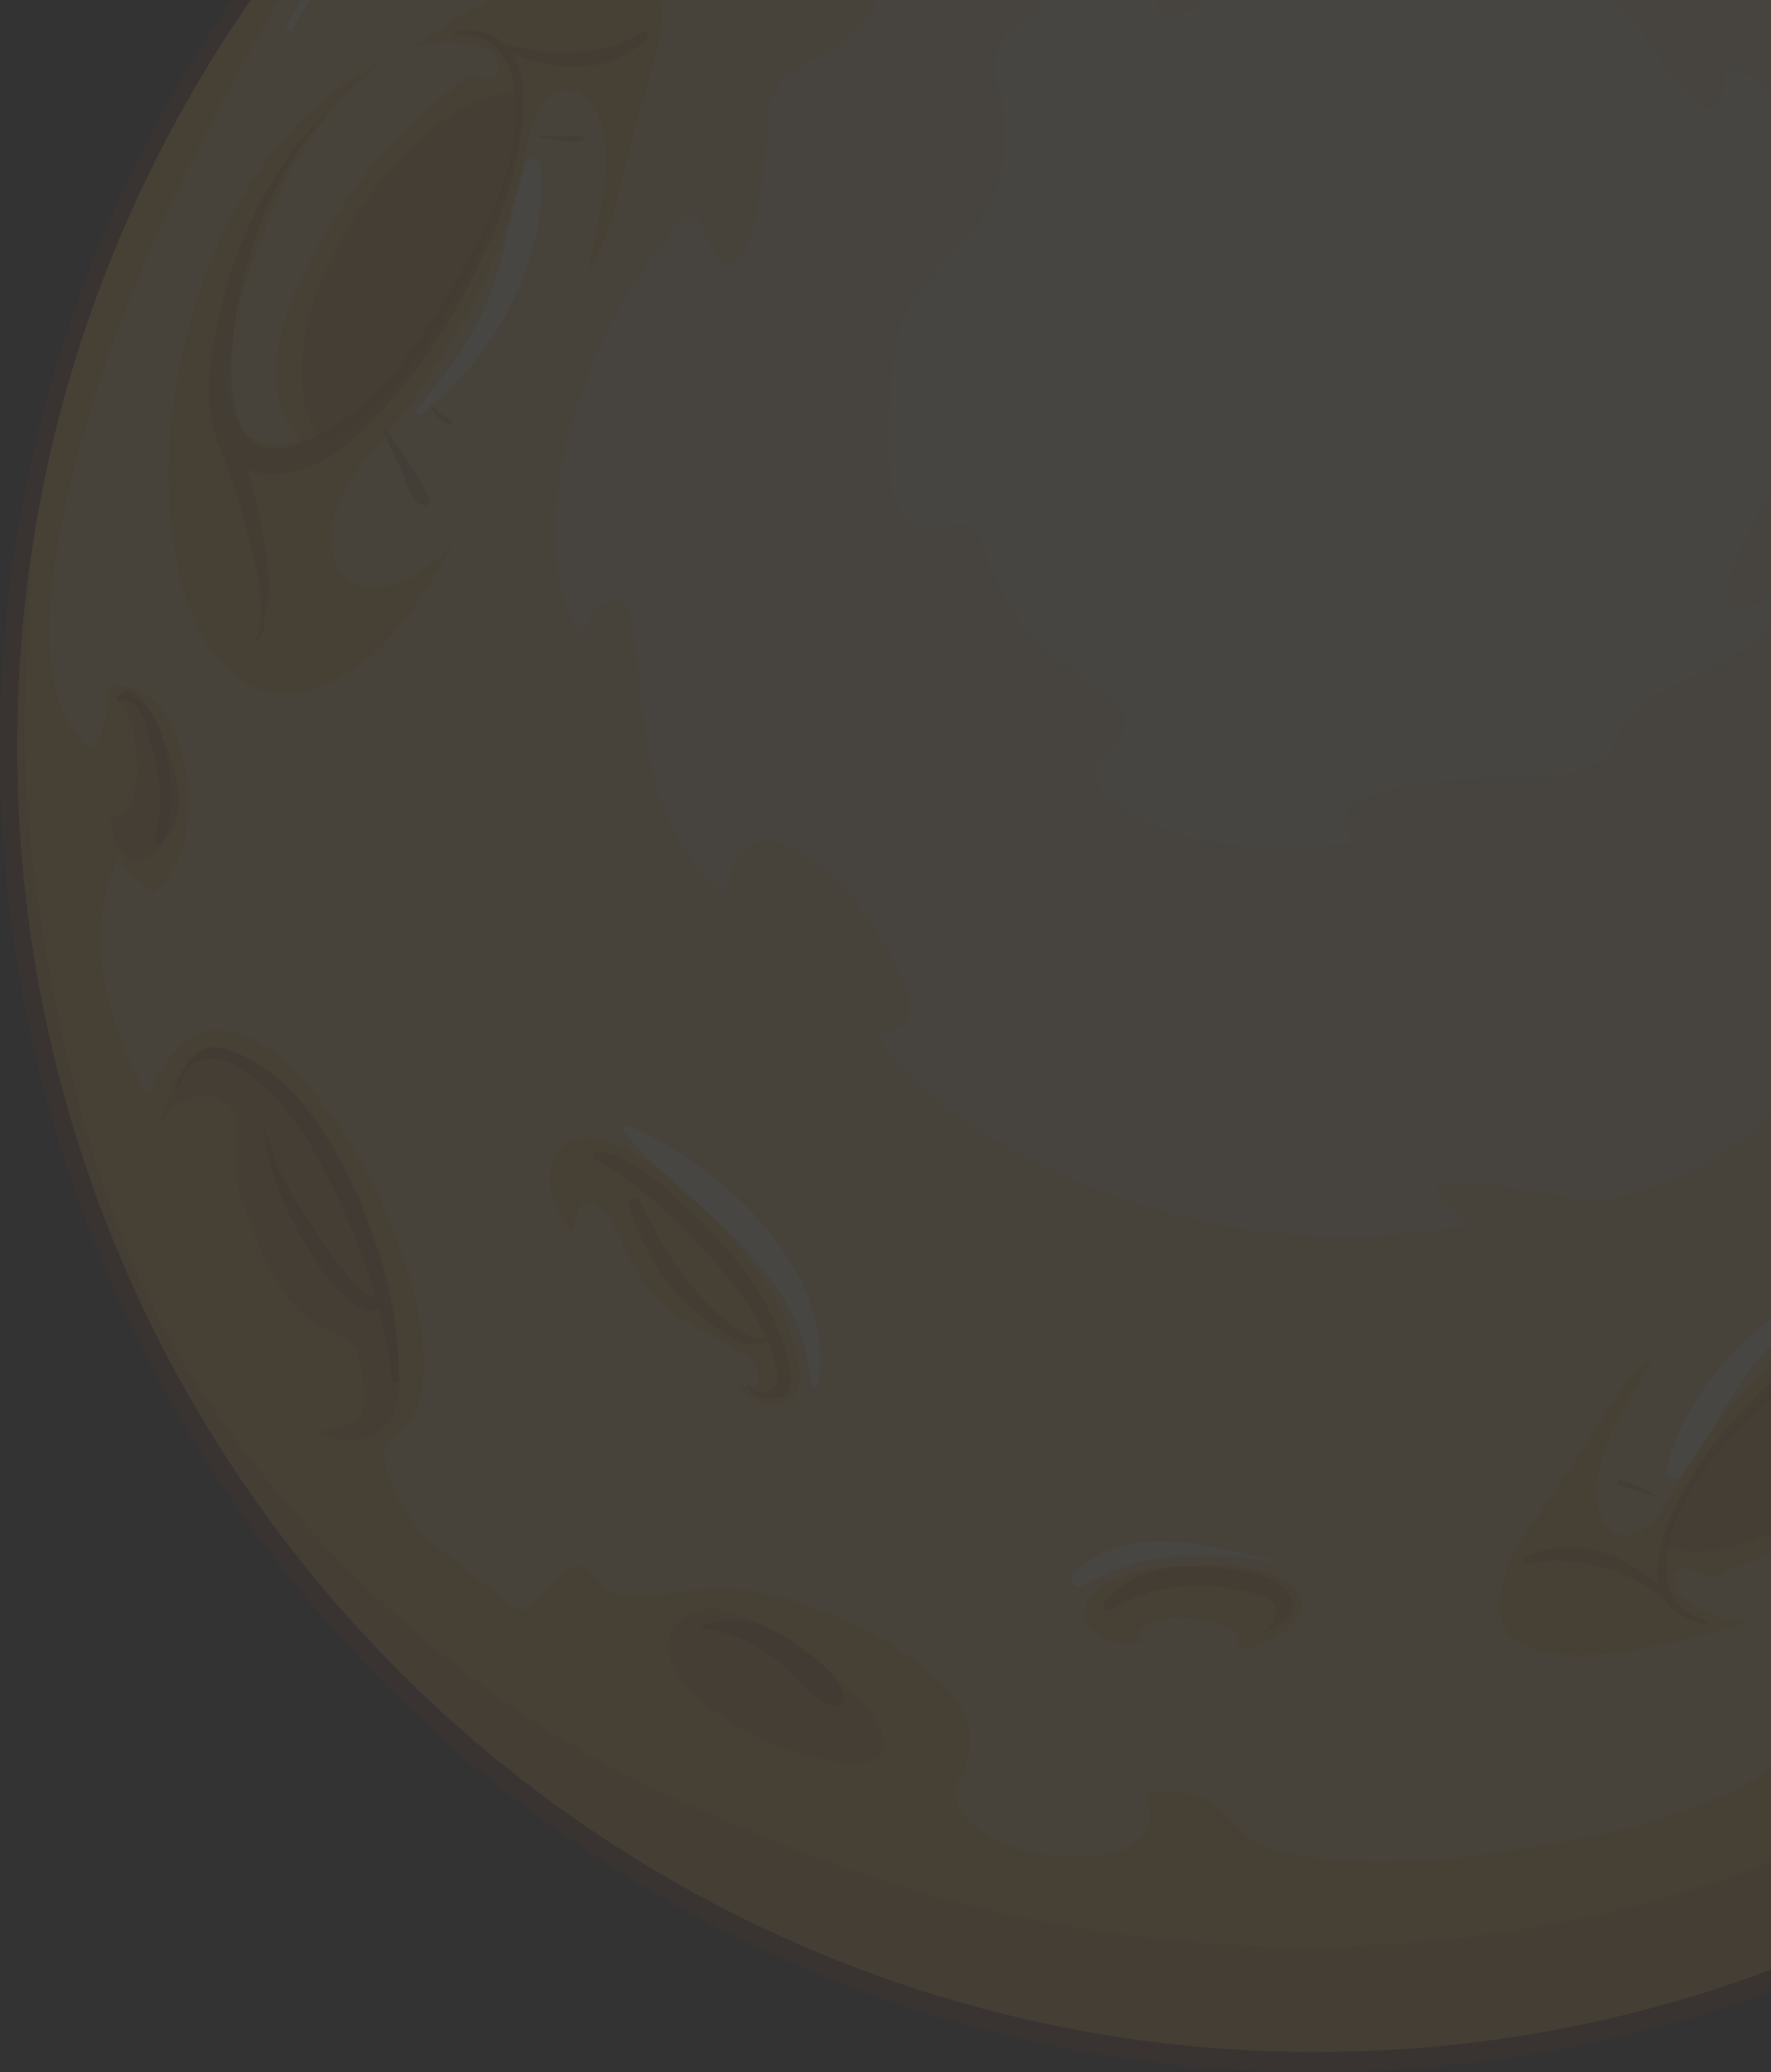 <svg width="442" height="517" viewBox="0 0 442 517" fill="none" xmlns="http://www.w3.org/2000/svg">
<rect x="0" y="0" width="442" height="517" fill="#333333" stroke="none"/>
<g opacity="0.1" clip-path="url(#clip0_22_411)">
<path d="M302.698 -141.968C121.843 -127.648 -13.212 31.236 1.035 212.921C15.291 394.606 173.448 530.287 354.303 515.967C535.158 501.656 670.213 342.772 655.975 161.087C641.728 -20.598 483.553 -156.279 302.698 -141.968Z" fill="#73411A"/>
<path d="M328.454 511.928C507.452 511.928 652.559 366.156 652.559 186.337C652.559 6.519 507.452 -139.253 328.454 -139.253C149.456 -139.253 4.349 6.519 4.349 186.337C4.349 366.156 149.456 511.928 328.454 511.928Z" fill="#FDD986"/>
<path opacity="0.5" d="M516.35 63.578C500.235 86.69 499.484 21.468 490.795 12.612C485.338 21.239 451.551 1.82 481.419 -5.647C467.053 -13.268 425.84 -52.555 411.392 -48.479C402.693 -46.012 411.95 -31.198 391.569 -35.055C380.453 -37.157 343.342 -32.514 354.531 -50.188C329.974 -57.855 314.427 -36.709 291.811 -33.19C272.409 -30.175 246.332 -36.316 230.363 -21.849C219.989 -12.446 222.278 1.728 211.236 9.816C204.258 14.924 192.053 17.885 191.696 28.733C191.238 42.34 186.395 88.435 173.274 52.329C150.383 72.69 126.577 130.053 145.21 158.867C147.682 151.154 151.555 148.403 156.801 150.624C161.865 175.252 158.505 206.25 181.423 222.901C186.706 178.049 249.49 263.001 218.634 256.824C230.033 282.055 300.372 320.172 367.414 305.267C336.338 286.159 393.372 299.739 397.007 299.492C422.306 297.774 447.111 276.919 462.026 257.792C431.151 247.612 467.172 229.673 482.353 219.639C503.751 205.474 522.137 180.553 525.937 154.709C522.485 160.658 518.566 162.294 514.171 159.607C512.431 133.653 543.755 83.555 516.341 63.551C514.739 65.854 531.586 74.673 516.341 63.551L516.35 63.578Z" fill="#FFF2D5"/>
<g style="mix-blend-mode:color-dodge" opacity="0.5">
<path d="M288.606 -14.402C278.809 -10.234 264.021 -6.168 258.775 3.51C250.827 6.489 247.43 11.854 248.593 19.594C252.146 29.857 252.201 40.321 247.421 50.199C241.03 63.396 226.572 70.77 223.835 85.301C222.443 92.74 218.084 130.647 229.594 131.542C244.601 132.721 240.765 124.551 247.339 141.302C254.297 159.068 262.95 163.546 276.968 174.146C290.758 184.555 264.754 188.229 276.73 198.866C291.445 211.935 319.243 213.123 337.464 210.207C324.27 191.099 383.346 194.873 390.186 193.264C407.537 189.179 398.958 185.451 408.517 176.504C417.252 168.325 443.521 164.478 442.954 149.006C412.17 164.386 450.617 110.715 452.513 102.399C456.496 84.954 457.723 21.312 430.583 17.081C430.84 39.334 417.444 19.804 412.307 12.055C401.43 -4.395 385.544 -13.14 366.032 -15.133C343.928 -17.399 326.22 -15.014 307.257 -3.188C280.347 13.59 291.243 0.056 288.588 -14.392C281.345 -11.322 289.586 -8.946 288.588 -14.392L288.606 -14.402Z" fill="#FFF2D5"/>
</g>
<path d="M543.352 -46.67C531.403 -62.845 514.684 -76.809 498.239 -88.141C480.632 -100.277 461.953 -110.613 441.983 -118.244C400.459 -134.117 355.667 -138.019 311.643 -134.227C270.074 -130.645 227.213 -122.31 189.15 -104.709C154.192 -88.543 122.319 -64.874 97.688 -35.1C87.287 -22.535 78.799 -8.023 71.63 6.59C71.19 7.495 72.527 8.061 73.021 7.23C93.293 -27.479 123.701 -56.759 157.058 -78.701C192.776 -102.214 232.377 -114.323 274.148 -121.506C319.316 -129.292 365.638 -130.663 410.44 -119.861C453.639 -109.434 495.236 -86.578 528.501 -57.134C532.951 -53.186 537.126 -48.982 541.631 -45.098C542.638 -44.239 544.149 -45.61 543.343 -46.688L543.352 -46.67Z" fill="#FFF2D5"/>
<path d="M651.561 160.768C644.264 67.828 598.803 -12.912 531.834 -67.15C535.441 -63.421 539.067 -59.702 542.702 -55.991C546.227 -52.391 549.734 -48.735 552.902 -44.806C555.832 -41.178 558.048 -37.129 560.777 -33.401C563.661 -29.462 568.55 -22.297 565.336 -17.362C564.512 -16.101 562.901 -14.913 561.308 -15.352C560.117 -15.699 557.142 -18.468 556.024 -17.673C552.573 -15.215 553.323 -9.622 554.944 -6.387C556.684 -2.942 559.092 0.083 561.756 2.861C566.289 7.632 571.737 11.68 575.866 16.816C576.113 17.145 576.187 17.593 575.866 17.894C566.481 26.896 550.604 27.883 539.058 22.848C533.115 20.261 529.975 16.642 526.935 11.04C525.04 7.522 522.522 1.317 518.438 -0.547C519.07 7.997 521.249 16.56 524.939 24.291C528.62 31.995 533.592 44.972 541.127 49.413C549.047 54.083 554.541 52.676 563.166 50.94C567.186 50.126 570.446 47.193 574.291 45.913C569.484 54.248 571.554 67.517 573.293 77.652C574.731 86.132 580.38 114.554 590.763 122.687C593.089 124.515 594.838 123.628 596.01 122.148C594.252 126.05 591.661 129.897 587.925 134.558C582.999 140.717 578.503 147.654 575.866 155.147C574.548 158.876 573.678 162.778 573.403 166.735C573.293 168.407 574.932 177.546 574.218 178.341C581.964 169.678 585.306 157.752 591.212 147.9C596.816 138.542 605.569 129.55 617.344 129.998C639.063 130.82 643.815 162.54 636.243 178.286C636.069 178.67 635.538 178.752 635.208 178.56C625.31 172.94 615.458 181.969 610.037 189.755C604.04 198.382 599.013 209.623 599.453 220.379C599.627 224.582 600.771 229.499 604.718 231.738C610.596 235.074 614.139 230.111 619.011 227.635C622.508 225.853 625.347 227.827 626.198 231.647C626.995 235.238 623.836 240.31 622.27 243.307C619.771 248.069 617.362 252.894 612.281 255.096C606.888 257.445 602.264 253.908 596.871 253.981C586.863 254.109 580.609 262.508 573.733 268.685C570.638 271.482 567.397 274.589 563.963 277.477C555.823 288.48 548.077 299.802 543.508 312.706C541.594 318.089 540.267 323.188 539.717 328.891C539.397 332.171 538.939 335.416 537.584 338.459C534.187 346.007 527.384 351.152 524.042 358.6C529.993 358.18 539.433 358.5 538.985 365.939C538.481 374.437 530.286 382.205 524.573 387.67C516.369 395.529 507.167 403.224 497.085 408.543C494.137 410.096 490.731 411.97 487.279 411.705C479.872 411.129 470.23 404.933 462.969 407.355C456.789 409.429 453.236 415.104 455.232 421.181C455.864 423.082 456.267 424.8 456.093 426.811C455.608 432.568 448.777 436.781 444.583 439.66C428.679 450.571 409.368 456.155 390.561 459.463C371.425 462.835 350.594 466.143 331.192 463.758C324.554 462.945 315.214 462.159 310.187 457.115C305.664 452.591 302.267 447.674 295.107 447.354C291.921 447.208 288.734 447.327 285.548 447.437C289.888 455.78 284.513 461.455 274.771 462.826C263.994 464.352 248.776 462.177 241.076 453.514C238.082 450.151 237.871 447.044 239.84 443.041C244.07 434.405 242.083 426.308 234.987 419.71C224.503 409.968 210.833 403.663 197.071 398.911C195.111 398.591 193.161 398.125 191.33 397.695C183.199 395.84 175.535 396.443 167.313 397.467C163.028 398.006 158.678 398.344 154.375 397.631C151.17 397.101 149.98 394.469 147.819 392.331C142.005 386.528 136.026 399.377 131.493 401.433C129.561 402.301 126.183 399.322 124.892 398.317C121.687 395.804 118.473 393.327 115.259 390.832C108.694 385.751 101.259 379.546 98.329 371.458C96.947 367.629 93.916 361.223 98.329 358.335C103.292 355.073 105.132 349.946 105.563 344.207C106.396 332.811 103.42 321.187 99.538 310.577C95.152 298.569 89.237 286.908 81.582 276.663C75.841 268.969 68.068 259.794 58.28 257.491C47.979 255.06 41.377 263.403 37.559 271.911C37.312 272.451 36.515 272.368 36.24 271.911C26.755 255.736 20.666 232.981 29.154 215.17C29.373 214.685 30.234 214.658 30.463 215.17C31.983 218.578 35.819 219.876 38.063 222.654C47.265 216.394 48.125 201.608 46.358 191.683C44.573 181.677 38.612 168.956 26.599 171.377C27.313 176.65 26.425 181.969 23.367 186.42C23.083 186.849 22.57 186.913 22.186 186.584C15.566 180.872 13.203 171.917 12.59 163.473C11.766 152.15 13.368 140.681 15.666 129.623C21.874 99.932 32.816 70.515 46.239 43.382C56.586 22.491 68.15 1.719 80.923 -17.774C86.508 -26.291 92.762 -34.589 98.576 -43.142C34.336 21.833 -2.372 113.475 5.347 211.907C19.402 391.17 175.462 525.042 353.909 510.914C532.346 496.785 665.616 340.021 651.561 160.758V160.768Z" fill="#FDBC4B"/>
<g style="mix-blend-mode:multiply" opacity="0.4">
<path d="M78.634 357.303C87.433 361.424 99.19 360.236 99.675 345.569C100.17 330.755 95.848 315.978 90.94 302.06C86.225 288.699 76.565 272.451 63.755 264.984C56.293 260.625 48.721 259.574 44.39 268.32C42.632 271.866 41.322 275.64 40.425 279.515C42.696 276.645 45.369 274.315 48.51 273.657C54.297 272.441 59.452 275.622 59.086 282C58.756 287.858 58.197 292.912 60.148 298.715C62.245 304.957 64.607 311.262 67.665 317.093C71.419 324.248 75.045 328.808 82.526 332.208C85.556 333.579 88.624 335.205 89.43 338.532C93.989 357.403 87.58 355.329 78.653 357.303H78.634Z" fill="#BB7429"/>
</g>
<g style="mix-blend-mode:multiply" opacity="0.4">
<path d="M176.835 425.714C183.547 431.024 191.449 435.237 199.671 437.595C203.407 438.664 219.668 442.749 220.639 436.215C221.454 430.859 214.98 424.627 211.583 421.3C202.308 412.226 190.387 403.334 177.623 401.104C173.1 401.872 169.281 403.59 167.569 406.788C163.907 413.624 171.964 421.858 176.835 425.714Z" fill="#BB7429"/>
</g>
<g style="mix-blend-mode:multiply" opacity="0.4">
<path d="M8.579 133.8C8.982 131.277 9.394 128.764 9.852 126.269C9.321 128.947 8.918 131.423 8.579 133.8Z" fill="#BB7429"/>
</g>
<g style="mix-blend-mode:multiply" opacity="0.4">
<path d="M651.561 160.768C647.633 110.743 632.635 64.264 609.186 23.533C619.707 44.296 628.35 65.936 633.899 89.176C639.64 113.165 642.698 137.647 644.209 162.248C648.402 230.651 622.151 295.197 584.281 351.363C497.351 480.272 333.921 516.351 195.056 459.975C177.421 452.81 159.53 445.362 143.223 435.666C107.769 414.611 76.894 385.194 53.189 351.399C29.236 317.257 18.01 275.594 11.107 234.891C7.609 214.247 4.944 189.636 6.474 168.736C7.435 155.504 6.785 146.493 8.579 133.8C4.477 159.068 3.241 185.232 5.338 211.907C19.393 391.17 175.453 525.042 353.9 510.914C532.337 496.785 665.607 340.022 651.552 160.758L651.561 160.768Z" fill="#BB7429"/>
</g>
<g style="mix-blend-mode:multiply" opacity="0.4">
<path d="M30.317 203.098C29.364 203.673 28.476 203.865 27.67 203.774C28.091 209.294 29.959 216.129 35.966 214.219C42.714 212.081 42.833 202.869 42.659 197.02C42.439 188.924 38.484 170.546 28.549 174.028C33.466 177.382 33.933 185.634 34.107 191.382C34.19 194.9 33.787 201.014 30.326 203.098H30.317Z" fill="#BB7429"/>
</g>
<g style="mix-blend-mode:multiply" opacity="0.5">
<path d="M79.852 281.37C74.55 273.109 67.079 265.898 57.932 262.188C49.133 258.624 46.953 264.811 43.987 271.144C43.886 271.336 44.161 271.455 44.271 271.272C44.673 270.705 45.049 270.12 45.369 269.499C47.448 263.486 53.473 263.047 58.518 265.725C62.299 267.726 65.577 270.733 68.535 273.757C74.129 279.478 78.259 286.552 81.82 293.652C86.38 302.736 90.583 312.862 93.586 323.17C90.015 325.199 78.616 307.15 77.462 305.304C74.505 300.579 71.483 295.882 69.194 290.783C67.885 287.895 67.564 284.532 65.925 281.854C65.843 281.717 65.641 281.9 65.687 282.019C66.612 284.157 66.603 286.935 67.152 289.193C68.141 293.223 69.423 296.942 71.153 300.707C73.909 306.73 77.142 312.633 81.015 318.016C82.983 320.757 91.142 329.649 94.493 326.442C96.104 332.482 97.276 338.559 97.844 344.49C97.926 345.432 99.263 345.066 99.3 344.271C100.38 322.941 91.206 299.081 79.852 281.352V281.37Z" fill="#B86E29"/>
</g>
<g style="mix-blend-mode:multiply" opacity="0.5">
<path d="M40.333 182.746C39.335 179.867 32.605 167.091 29.19 174.594C29.117 174.768 29.236 174.923 29.41 174.896C29.648 174.85 29.868 174.804 30.097 174.768C30.252 174.741 30.289 174.439 30.106 174.439C36.094 174.585 36.598 182.262 38.209 187.699C40.489 195.376 40.553 201.645 38.649 209.358C38.365 210.5 39.766 210.92 40.48 210.235C48.327 202.723 43.3 191.336 40.306 182.755L40.333 182.746Z" fill="#B86E29"/>
</g>
<g style="mix-blend-mode:multiply" opacity="0.5">
<path d="M210.595 423.055C208.443 416.439 200.944 411.431 195.276 407.985C188.601 403.928 183.08 403.434 175.608 405.399C175.297 405.481 175.041 406.148 175.489 406.212C182.558 407.172 187.905 409.795 193.628 414.044C198.536 417.663 202.281 424.06 208.315 425.751C209.798 426.162 211.025 424.398 210.595 423.064V423.055Z" fill="#B86E29"/>
</g>
<path d="M151.884 -11.642C140.109 -11.011 128.609 -4.258 118.739 1.683C113.391 4.908 108.2 8.363 103.063 11.918C106.579 10.629 110.269 10.053 114.106 10.52C117.915 10.976 124.901 12.302 124.406 17.474C124.214 19.594 122.218 19.868 120.451 19.613C117.896 19.247 116.56 18.954 114.252 20.526C114.005 20.691 113.785 20.874 113.547 21.047C113.593 21.321 113.51 21.632 113.227 21.833C112.073 22.656 110.938 23.515 109.811 24.401C109.335 24.949 108.877 25.516 108.429 26.147C108.154 26.53 107.715 26.549 107.385 26.375C96.205 35.824 86.811 48.372 79.696 60.782C71.895 74.38 62.794 95.07 74.376 109.18C74.706 109.582 74.66 110.341 74.047 110.45C69.084 111.401 63.627 111.245 60.157 107.069C56.952 103.203 56.659 97.364 56.943 92.584C57.62 81.124 61.283 69.82 65.403 59.183C68.443 51.333 71.63 42.633 76.592 35.742C80.832 29.848 86.389 22.921 92.891 17.794C92.826 17.501 92.891 17.172 93.211 16.962C93.715 16.597 94.209 16.249 94.713 15.884C74.459 25.516 60.45 45.365 52.31 65.872C46.404 80.731 42.851 96.651 42.247 112.653C41.689 127.137 42.998 142.828 49.16 156.153C53.583 165.712 62.675 174.804 74.029 172.858C82.251 171.451 89.402 167.174 95.234 161.252C102.825 153.557 108.31 144.345 113.584 134.997C110.709 138.268 107.513 141.193 103.915 143.368C98.311 146.74 88.541 148.924 84.549 141.814C81.564 136.505 82.745 129.303 85.309 124.039C89.704 114.956 97.441 108.412 102.944 100.105C109.106 90.793 115.635 81.28 120.478 71.182C125.542 60.599 128.856 49.349 131.31 37.89C132.308 33.183 133.975 24.84 139.075 22.747C144.111 20.691 148.744 26.32 149.934 30.707C153.24 42.825 148.945 55.957 146.583 68.093C151.39 61.166 153.432 52.42 155.309 44.323C157.543 34.6 160.418 25.242 163.211 15.674C166.251 5.201 167.285 -12.482 151.903 -11.642H151.884Z" fill="#FDBC4B"/>
<g style="mix-blend-mode:multiply" opacity="0.3">
<path d="M87.772 55.29C82.205 64.172 77.59 74.124 75.942 84.551C74.523 93.434 74.697 103.998 81.079 110.807C90.409 106.073 98.485 96.614 103.915 89.176C109.61 81.344 114.362 72.699 118.638 64.008C123.353 54.449 132.253 34.682 128.838 22.701C124.388 23.368 120.066 24.566 116.065 26.695C104.611 32.809 94.603 44.396 87.772 55.29Z" fill="#BB7429"/>
</g>
<g style="mix-blend-mode:multiply" opacity="0.5">
<path d="M160.327 8.107C150.227 14.084 137.051 14.513 125.817 10.848C123.189 8.354 119.325 7.111 113.794 7.833C113.318 7.897 113.071 8.811 113.657 8.765C127.712 7.595 129.909 22.573 128.582 33.302C127.236 44.122 122.392 54.833 117.164 64.245C107.403 81.801 94.108 103.743 74.138 110.944C56.751 117.213 57.172 95.289 58.216 84.497C60.166 64.565 67.921 43.318 81.454 28.44C81.564 28.312 81.445 28.111 81.308 28.248C64.982 43.949 55.707 67.563 52.649 89.797C51.797 95.911 51.66 102.865 53.921 108.769C54.022 109.6 54.141 110.377 54.37 110.788C55.432 112.808 56.055 114.782 56.797 116.939C58.289 121.353 59.974 125.483 61.027 130.08C62.263 135.426 63.984 140.836 64.726 146.274C65.074 148.814 65.898 157.523 63.48 159.872C63.297 160.036 63.444 160.448 63.691 160.256C65.22 159.141 65.861 158.181 65.898 156.116C65.944 153.329 67.052 150.569 67.097 147.745C67.161 143.651 66.575 139.785 65.953 135.755C64.982 129.404 63.773 123.135 61.53 117.103C65.513 118.693 70.302 118.419 74.743 117.259C85.602 114.416 94.456 103.587 101.36 95.408C110.443 84.634 117.036 71.456 122.951 58.726C127.153 49.669 134.781 24.41 127.73 13.17C138.718 18.251 151.793 18.415 161.37 9.944C162.268 9.149 161.608 7.394 160.372 8.125L160.327 8.107Z" fill="#B86E29"/>
</g>
<g style="mix-blend-mode:multiply" opacity="0.5">
<path d="M107.147 124.167C105.224 120.759 103.228 117.359 101.232 113.978C100.124 112.104 98.815 110.377 97.496 108.659C97.295 108.385 96.855 108.294 96.562 108.257H96.571C96.709 108.257 96.791 108.038 96.645 107.983C96.544 107.846 96.434 107.7 96.333 107.562C96.187 107.243 95.766 107.563 95.866 107.837C97.002 111.355 99.19 114.864 100.6 118.373C101.681 121.115 102.395 125.52 105.838 126.077C106.909 126.251 107.66 125.09 107.147 124.167Z" fill="#B86E29"/>
</g>
<g style="mix-blend-mode:multiply" opacity="0.5">
<path d="M112.906 104.903C110.993 103.916 109.115 102.746 107.797 101.001C107.614 100.745 107.22 101.092 107.339 101.33C108.41 103.377 110.095 105.26 112.329 106.009C112.87 106.192 113.465 105.196 112.906 104.903Z" fill="#B86E29"/>
</g>
<g style="mix-blend-mode:multiply" opacity="0.5">
<path d="M145.283 33.933C141.684 33.741 138.15 34.189 134.542 33.85C134.405 33.841 134.323 34.088 134.469 34.125C137.903 34.901 141.739 35.751 145.246 35.057C145.786 34.947 145.933 33.969 145.283 33.933Z" fill="#B86E29"/>
</g>
<path d="M135.028 41.371C134.863 39.553 132.024 38.822 131.356 40.723C127.684 51.278 126.265 62.418 122.529 72.982C118.583 84.131 111.395 92.986 104.107 102.061C103.53 102.774 104.455 103.834 105.206 103.267C123.207 89.724 136.996 64.3 135.028 41.371Z" fill="#FFF2D5"/>
<path d="M383.255 411.586C394.627 414.711 407.665 411.951 418.9 409.438C424.989 408.077 430.986 406.441 436.974 404.695C433.239 404.805 429.558 404.175 426.06 402.52C422.599 400.885 416.391 397.421 418.47 392.66C419.321 390.713 421.299 391.079 422.892 391.883C425.209 393.035 426.381 393.738 429.063 392.98C429.347 392.897 429.622 392.797 429.897 392.706C429.933 392.422 430.107 392.157 430.437 392.057C431.792 391.655 433.138 391.198 434.475 390.713C435.107 390.348 435.72 389.946 436.334 389.498C436.718 389.215 437.148 389.343 437.396 389.608C450.984 384.188 463.839 375.251 474.488 365.728C486.153 355.292 501.288 338.55 494.732 321.488C494.549 321.004 494.833 320.3 495.456 320.383C500.455 321.05 505.583 322.932 507.569 328.004C509.392 332.692 507.844 338.322 506.068 342.763C501.819 353.419 494.796 362.996 487.545 371.778C482.188 378.276 476.447 385.513 469.571 390.476C463.693 394.734 456.248 399.541 448.447 402.338C448.438 402.639 448.264 402.932 447.907 403.041C447.312 403.215 446.726 403.398 446.122 403.58C468.39 400.866 487.902 386.464 502.057 369.585C512.322 357.357 520.69 343.375 526.294 328.379C531.367 314.817 535.057 299.501 533.39 284.906C532.209 274.434 526.431 262.928 515.041 261.173C506.809 259.903 498.67 261.685 491.28 265.459C481.657 270.358 473.563 277.367 465.615 284.559C469.369 282.366 473.325 280.602 477.427 279.679C483.8 278.244 493.762 279.277 495.318 287.282C496.49 293.287 493.103 299.729 489.01 303.924C481.987 311.143 472.583 314.89 464.764 321.041C455.992 327.922 446.799 334.886 439.053 342.927C430.931 351.353 424.247 360.995 418.332 371.093C415.906 375.232 411.703 382.644 406.191 383C400.78 383.357 398.143 376.548 398.39 372.016C399.067 359.468 407.262 348.365 413.324 337.6C406.576 342.644 401.888 350.293 397.575 357.394C392.402 365.902 386.734 373.88 381.085 382.077C374.913 391.051 368.357 407.501 383.227 411.586H383.255Z" fill="#FDBC4B"/>
<g style="mix-blend-mode:multiply" opacity="0.3">
<path d="M465.112 368.397C473.178 361.735 480.687 353.748 485.53 344.362C489.66 336.384 492.81 326.314 488.891 317.824C478.553 319.359 467.904 325.774 460.442 331.12C452.586 336.75 445.353 343.439 438.559 350.339C431.096 357.924 416.428 373.843 415.915 386.299C420.338 387.076 424.824 387.314 429.283 386.555C442.084 384.389 455.223 376.558 465.112 368.388V368.397Z" fill="#BB7429"/>
</g>
<g style="mix-blend-mode:multiply" opacity="0.5">
<path d="M381.442 390.174C392.924 387.707 405.55 391.472 415.063 398.509C416.767 401.707 420.045 404.111 425.511 405.18C426.005 405.28 426.518 404.485 425.932 404.348C412.243 401.003 414.853 386.089 419.486 376.338C424.156 366.487 432.112 357.869 440.042 350.595C454.811 337.033 474.323 320.419 495.538 319.916C513.997 319.478 506.727 340.149 502.341 350.056C494.247 368.36 480.201 386.062 462.694 395.886C462.548 395.968 462.594 396.196 462.768 396.114C483.186 386.4 499.411 366.926 509.291 346.784C512.01 341.246 514.318 334.703 514.043 328.388C514.208 327.566 514.327 326.789 514.254 326.332C513.869 324.084 513.896 322.018 513.887 319.734C513.851 315.064 513.558 310.613 513.997 305.925C514.51 300.469 514.565 294.776 515.572 289.384C516.039 286.871 517.998 278.345 521.02 276.874C521.24 276.773 521.24 276.344 520.947 276.444C519.152 277.02 518.236 277.714 517.55 279.67C516.634 282.293 514.721 284.568 513.796 287.237C512.45 291.102 511.79 294.95 511.113 298.971C510.051 305.304 509.227 311.646 509.465 318.08C506.187 315.311 501.554 314.049 496.985 313.748C485.787 312.999 473.984 320.474 464.865 326.048C452.879 333.405 442.477 343.823 432.882 354.022C426.033 361.287 410.879 382.845 414.029 395.749C405.193 387.433 392.85 383.147 381.094 388.145C379.995 388.621 380.068 390.494 381.46 390.183L381.442 390.174Z" fill="#B86E29"/>
</g>
<g style="mix-blend-mode:multiply" opacity="0.5">
<path d="M403.847 370.435C407.189 371.742 410.696 372.445 414.011 373.917C414.13 373.962 414.294 373.752 414.157 373.679C411.154 371.851 407.775 369.841 404.222 369.375C403.664 369.302 403.234 370.188 403.838 370.435H403.847Z" fill="#B86E29"/>
</g>
<path d="M415.906 366.624C415.476 368.406 417.948 369.996 419.175 368.406C425.978 359.551 430.831 349.425 437.68 340.579C444.922 331.248 454.536 325.116 464.297 318.82C465.057 318.326 464.517 317.038 463.629 317.33C442.304 324.477 421.217 344.234 415.906 366.624Z" fill="#FFF2D5"/>
<path d="M142.939 307.57C143.332 303.632 145.136 297.116 149.641 301.073C153.13 304.143 154.448 309.224 156.618 313.191C159.228 317.988 162.295 322.823 166.48 326.432C170.865 330.225 176.094 332.29 181.093 335.068C184.087 336.732 187.154 338.395 188.839 341.502C189.434 342.599 189.865 344.901 188.409 345.623C187.017 346.309 185.561 346.007 184.197 345.422C184.81 346.464 185.488 347.451 186.22 348.42C188.647 349.425 191.165 350.165 193.637 350.165C200.806 350.156 200.01 341.977 198.636 336.923C194.965 323.417 186.056 311.838 176.24 302.224C170.939 297.043 165.372 291.788 158.916 288.096C154.311 285.455 146.794 281.808 141.602 285.089C133.901 289.951 137.619 301.941 142.948 307.579L142.939 307.57Z" fill="#FDBC4B"/>
<g style="mix-blend-mode:multiply" opacity="0.5">
<path d="M148.442 289.174C160.345 295.864 170.462 305.56 179.298 315.905C183.849 321.214 187.914 326.871 190.963 333.177C191.037 333.35 191.11 333.524 191.183 333.688C185.973 335.653 176.322 325.016 173.722 322.229C167.67 315.731 163.742 307.25 159.512 299.519C158.578 297.801 156.508 299.629 157.003 301.137C160.4 311.372 165.884 321.205 174.445 327.986C178.044 330.828 186.504 338.102 191.476 334.374C192.602 336.988 193.335 339.72 193.948 342.498C194.919 346.958 189.416 348.987 186.715 345.413C186.596 345.24 186.422 345.496 186.458 345.624C187.42 349.005 192.969 349.718 195.642 348.219C200.321 345.596 194.369 332.007 193.042 329.064C188.894 319.935 181.523 310.824 174.198 304.098C167.093 297.564 159.374 288.717 149.311 287.283C148.387 287.146 147.462 288.626 148.442 289.174Z" fill="#B86E29"/>
</g>
<path d="M155.876 282.558C172.907 302.37 200.44 315.95 202.354 345.139C202.427 346.291 204.176 346.227 204.341 345.139C208.369 316.727 180.681 291.395 157.085 280.922C156.133 280.502 155.171 281.754 155.876 282.558Z" fill="#FFF2D5"/>
<path d="M285.502 409.411C285.108 409.173 284.751 408.908 284.358 408.589C284.193 408.47 284.119 408.205 284.174 408.013C285.676 402.475 296.48 403.489 300.528 404.092C303.723 404.577 312.156 406.77 308.695 411.129C309.839 411.467 310.984 411.54 312.119 411.431C315.031 410.133 317.961 408.854 320.534 406.971C324.49 404.056 327.026 398.892 322.21 395.347C316.368 391.052 306.928 390.147 299.868 390.394C294.951 390.567 289.952 390.86 285.136 391.929C280.494 392.952 274.917 394.533 272.024 398.664C266.191 406.98 278.699 411.677 285.502 409.402V409.411Z" fill="#FDBC4B"/>
<g style="mix-blend-mode:multiply" opacity="0.5">
<path d="M277.664 401.579C283.909 397.302 290.913 396.069 298.33 395.603C302.652 395.328 306.589 396.37 310.828 397.019C312.357 397.257 314.299 397.951 315.718 398.49C319.866 400.081 318.868 405.326 315.004 407.401C314.958 407.437 314.976 407.538 315.04 407.51C317.613 406.368 323.07 404.138 322.567 400.336C321.862 395.045 315.361 392.925 310.847 392.13C299.127 390.055 284.174 389.224 275.741 399.541C274.67 400.848 276.318 402.493 277.664 401.579Z" fill="#B86E29"/>
</g>
<path d="M269.872 395.657C277.426 392.057 283.918 389.187 292.406 388.374C300.354 387.615 309.4 388.063 317.247 389.589C317.494 389.635 317.531 389.27 317.293 389.224C301.846 385.678 281.18 379.391 268.059 392.605C266.732 393.939 267.885 396.617 269.872 395.667V395.657Z" fill="#FFF2D5"/>
</g>
<defs>
<clipPath id="clip0_22_411">
<rect width="657" height="660" fill="white" transform="translate(0 -143)"/>
</clipPath>
</defs>
</svg>
